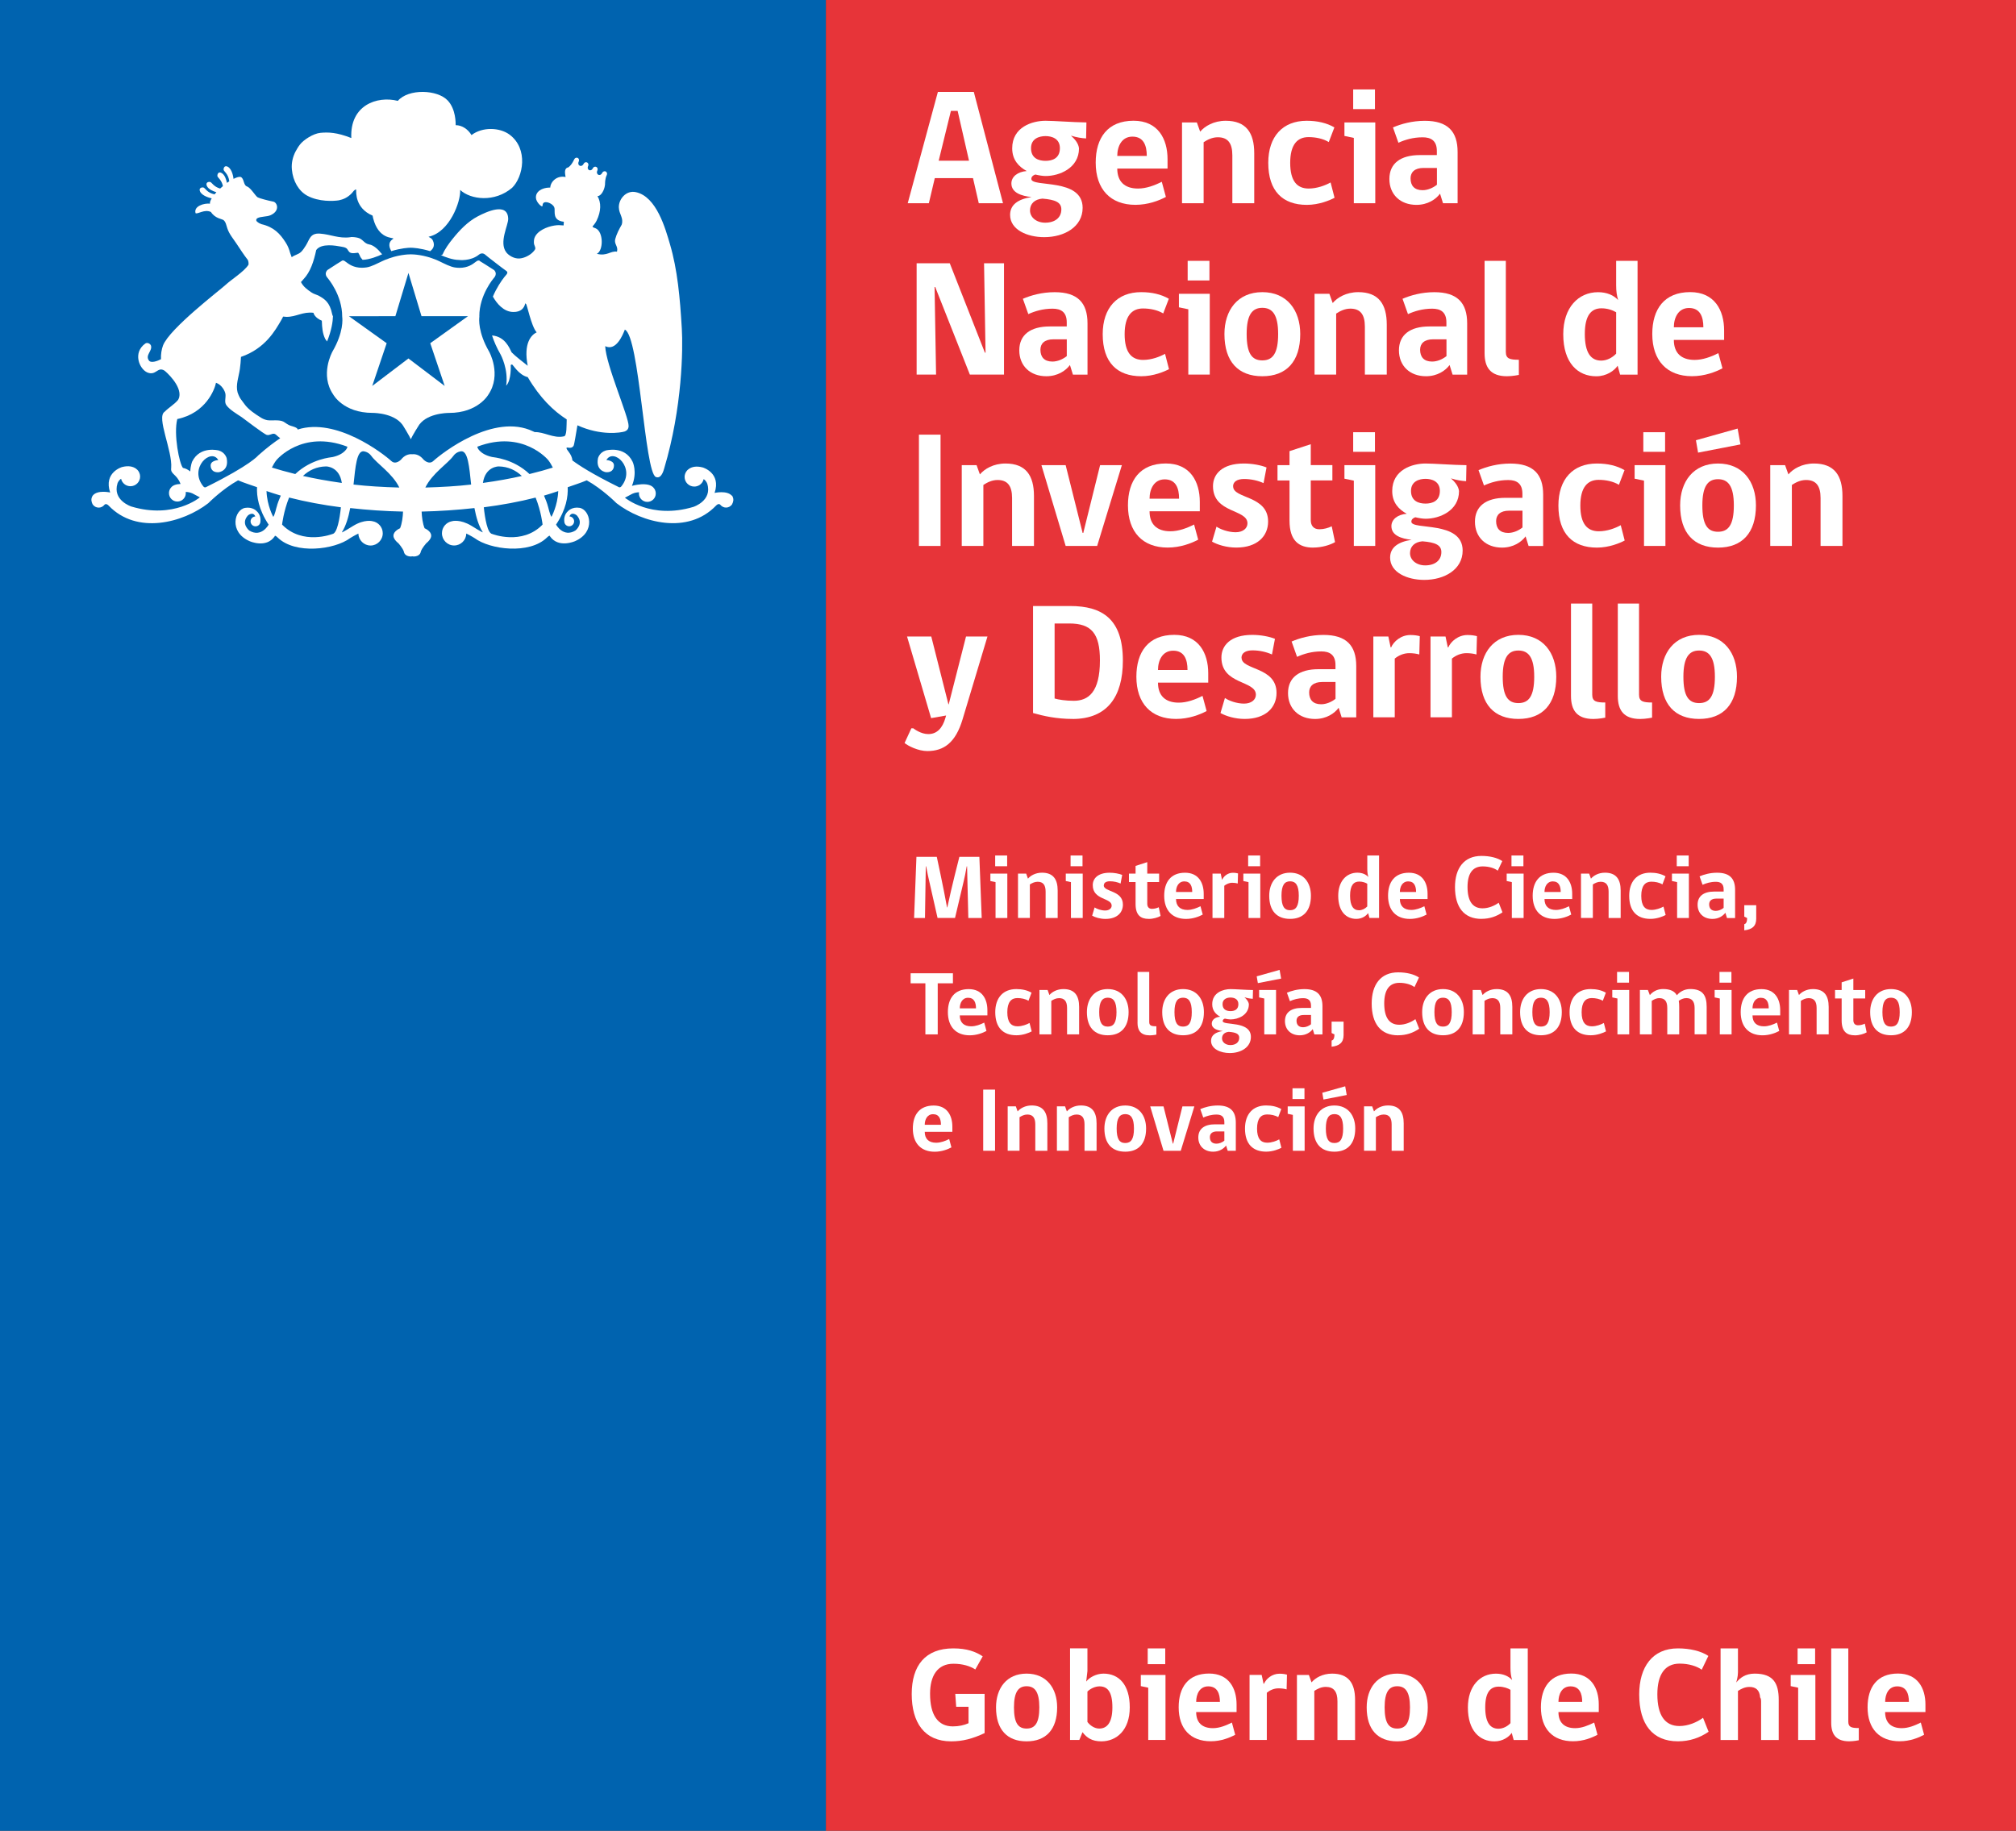 <?xml version="1.0" encoding="UTF-8"?>
<svg id="Capa_1" data-name="Capa 1" xmlns="http://www.w3.org/2000/svg" viewBox="0 0 500 454.14">
  <rect x="0" y="0" width="500" height="454.14" fill="#333333" stroke="none"/>
  <defs>
    <style>
      .cls-1 {
        fill: none;
      }

      .cls-2 {
        fill: #0063af;
      }

      .cls-3 {
        fill: #fff;
      }

      .cls-4 {
        fill: #e73439;
      }
    </style>
  </defs>
  <g>
    <g>
      <rect class="cls-2" width="204.84" height="454.14"/>
      <rect class="cls-4" x="204.84" width="295.16" height="454.14"/>
      <path class="cls-3" d="M244.2,429.91c-3,1.42-5.5,2.05-8.3,2.05-6.65,0-9.78-4.68-9.78-11.73s3.35-11.33,10.31-11.33c3.39,0,5.56.82,7.3,1.97l-1.84,3.26c-1.25-.83-3.13-1.42-5.43-1.42-3.98,0-5.79,3.03-5.79,7.44,0,5.24,1.91,8.1,5.66,8.1,1.45,0,2.83-.3,3.88-.79v-4.08h-3.06l-.23-3.2h7.28v9.72Z"/>
      <path class="cls-3" d="M262.19,423.53c0,5.5-2.77,8.43-7.58,8.43s-7.58-2.9-7.58-8.43c0-4.75,2.64-8.37,7.58-8.37s7.58,3.62,7.58,8.37M257.77,423.53c0-3.89-1.15-5.24-3.16-5.24s-3.13,1.39-3.13,5.24,1.02,5.26,3.13,5.26,3.16-1.41,3.16-5.26"/>
      <path class="cls-3" d="M269.4,417.13c.73-.98,2.46-1.97,4.28-1.97,3.79,0,6.52,2.7,6.52,8.37s-3.29,8.43-7.05,8.43c-2.3,0-3.65-.89-4.67-2.28l-.79,1.94h-2.3v-22.72h4.31v5.63l-.3,2.6ZM269.7,427.15c.66.89,1.78,1.64,2.93,1.64,1.87,0,3.26-1.38,3.26-5.26s-1.22-5.21-3.19-5.21c-1.09,0-2.27.56-3,1.29v7.54Z"/>
      <path class="cls-3" d="M284.78,431.62v-12.97l-1.84-.39v-2.77h6.12v16.13h-4.28ZM284.65,408.9h4.35v3.91h-4.35v-3.91Z"/>
      <path class="cls-3" d="M296.67,424.71c0,2.57,1.45,3.98,4.15,3.98,1.67,0,3.3-.69,4.71-1.39l.82,3.03c-1.35.72-3.49,1.61-6.05,1.61-5.04,0-7.97-3.1-7.97-8.43,0-4.97,2.37-8.37,7.54-8.37,4.88,0,6.82,3.62,6.82,7.68v1.87h-10.01ZM299.66,418.32c-2.13,0-2.99,1.94-2.99,3.85h5.89c0-2.07-.65-3.85-2.9-3.85"/>
      <path class="cls-3" d="M319.1,419.07c-.52-.16-1.25-.26-2.01-.26-1.15,0-2.17.49-2.9,1.09v11.71h-4.28v-16.13h3c.16.75.33,1.45.46,2.17h.13c.49-1.15,1.94-2.47,3.84-2.47.86,0,1.48.13,1.85.23-.04,1.22-.04,2.44-.09,3.65"/>
      <path class="cls-3" d="M331.71,431.62v-9.58c0-2.44-.93-3.59-2.9-3.59-1.13,0-2.08.5-2.84.99v12.18h-4.31v-16.13h2.96l.66,1.84c.92-1.09,2.7-2.17,5.11-2.17,4.08,0,5.69,2.41,5.69,6.49v9.97h-4.37Z"/>
      <path class="cls-3" d="M354.11,423.53c0,5.5-2.77,8.43-7.58,8.43s-7.57-2.9-7.57-8.43c0-4.75,2.64-8.37,7.57-8.37s7.58,3.62,7.58,8.37M349.7,423.53c0-3.89-1.16-5.24-3.17-5.24s-3.12,1.39-3.12,5.24,1.02,5.26,3.12,5.26,3.17-1.41,3.17-5.26"/>
      <path class="cls-3" d="M375.03,416.74c-.27-.92-.41-1.74-.41-2.96v-4.87h4.29v22.72h-3.49l-.49-1.77c-.65.98-2.21,2.11-4.28,2.11-3.66,0-6.59-2.63-6.59-8.4,0-5.34,3.03-8.4,6.95-8.4,1.75,0,3.13.59,4.02,1.58M374.62,419.18c-.65-.4-1.67-.79-2.93-.79-2.04,0-3.33,1.39-3.33,5.14s1.23,5.3,3.27,5.3c1.08,0,2.17-.52,2.99-1.38v-8.26Z"/>
      <path class="cls-3" d="M386.52,424.71c0,2.57,1.45,3.98,4.14,3.98,1.68,0,3.29-.69,4.72-1.39l.82,3.03c-1.35.72-3.49,1.61-6.06,1.61-5.04,0-7.97-3.1-7.97-8.43,0-4.97,2.37-8.37,7.54-8.37,4.87,0,6.81,3.62,6.81,7.68v1.87h-10.01ZM389.51,418.32c-2.14,0-2.99,1.94-2.99,3.85h5.89c0-2.07-.66-3.85-2.9-3.85"/>
      <path class="cls-3" d="M416.13,431.95c-6.26,0-9.58-4.21-9.58-11.62,0-6.82,3.29-11.43,9.58-11.43,3.03,0,5.76.66,7.57,1.87l-1.65,3.42c-1.15-.85-3.16-1.51-5.47-1.51-3.69,0-5.53,2.74-5.53,7.61,0,5.14,1.84,7.87,5.46,7.87,2.18,0,4.35-.92,5.87-2.04l1.38,3.46c-2.2,1.51-4.7,2.37-7.63,2.37"/>
      <path class="cls-3" d="M426.73,431.62v-22.72h4.31v5.96c0,1.12-.36,2.23-.42,2.5.91-1.12,2.26-2.2,4.56-2.2,4.65,0,5.97,2.41,5.97,6.49v9.97h-4.37v-9.58c0-.43-.07-.76-.24-.98-.13-1.81-1.06-2.6-2.66-2.6-1.13,0-2.08.5-2.84.99v12.18h-4.31Z"/>
      <path class="cls-3" d="M445.97,431.62v-12.97l-1.85-.39v-2.77h6.12v16.13h-4.28ZM445.83,408.9h4.35v3.91h-4.35v-3.91Z"/>
      <path class="cls-3" d="M454.17,427.34v-18.44h4.24v18.21c0,1.35.82,1.55,2.6,1.55v3.03s-1.25.26-2.37.26c-3.29,0-4.47-1.74-4.47-4.61"/>
      <path class="cls-3" d="M467.54,424.71c0,2.57,1.45,3.98,4.14,3.98,1.68,0,3.29-.69,4.71-1.39l.82,3.03c-1.35.72-3.48,1.61-6.05,1.61-5.04,0-7.97-3.1-7.97-8.43,0-4.97,2.37-8.37,7.54-8.37,4.87,0,6.81,3.62,6.81,7.68v1.87h-10.01ZM470.54,418.32c-2.14,0-2.99,1.94-2.99,3.85h5.89c0-2.07-.66-3.85-2.9-3.85"/>
    </g>
    <g>
      <path class="cls-3" d="M106.69,62.31c.45-.37,1.4-1.19.63-2.73-.37-.72-1.33-.79-.91-.88,5.14-1.21,7.88-8.7,7.72-11.58,2.64,2.44,8.56,3.13,12.86-.52,2.78-2.67,4.11-9.7-.63-13.22-2.43-1.79-6.73-1.95-9.42.13-.85-1.43-2.33-2.46-3.92-2.46-.02-.5.07-3.89-1.94-6.08-2.57-2.8-9.79-3.01-12.41.05-5.19-1.3-11.92,1.09-11.54,9.22-3.64-1.44-5.73-1.46-7.66-1.29-1.81.17-4.23,1.79-5.07,2.9-.39.49-.81,1.19-1.13,1.79-.59,1.17-1.05,2.7-.88,4.41.27,2.89,1.69,5.32,3.79,6.48,2.89,1.58,6.56,1.37,7.87,1.16,1-.22,2.08-.59,3.22-1.78.33-.34.58-.89,1.07-.9-.01.73-.27,4.63,4.07,6.48.02.19.08.37.13.64,1.37,5.36,4.98,4.7,5.04,5.07-1.6.97-.92,2.37-.54,3.1,2.44-.75,4.25-.85,4.82-.85s2.38.1,4.82.85Z"/>
      <g>
        <polygon class="cls-1" points="101.3 67.7 98.06 78.43 86.5 78.43 86.54 78.44 95.9 85.14 92.32 95.74 101.3 88.92 110.29 95.74 106.71 85.14 116.07 78.43 116.09 78.43 104.55 78.43 101.3 67.7"/>
        <path class="cls-3" d="M118.88,78.48c-.02-5.37,3.61-9.53,3.66-9.58.39-.44.44-.86.41-1.15-.07-.5-.46-.83-.54-.84-1.04-.7-3.36-2.12-3.36-2.12l-.19-.16h-.2c-.25,0-.44.15-.76.39-.64.5-1.84,1.42-3.93,1.42-.37,0-.75-.03-1.15-.09-1.09-.15-2.92-1.09-2.92-1.09-.6-.31-1.34-.64-1.65-.78l-.13-.05c-2.99-1.24-5.54-1.34-6.25-1.34s-3.26.1-6.26,1.34l-.14.05c-.16.07-.43.2-.75.34l-1.82.86c-.61.27-1.39.57-1.99.65-.39.05-.77.09-1.15.09-2.08,0-3.28-.92-3.93-1.42-.32-.24-.52-.39-.76-.39l-.18.02-.11.07s-2.39,1.47-3.37,2.15c-.16.07-.54.39-.61.9-.03.28,0,.7.41,1.15.14.18,3.67,4.26,3.66,9.66.09.61.36,3.85-2.4,8.62-.13.24-3.16,5.79.16,10.66.02.05,2.5,4.58,9.76,4.58.59,0,5.95.1,7.8,3.53.08.14.94,1.51,1.28,2.18l.42.82.41-.82c.35-.67,1.2-2.03,1.32-2.21,1.81-3.39,7.17-3.49,7.77-3.49,7.16,0,9.71-4.51,9.71-4.51,3.4-4.99.22-10.7.19-10.73-2.75-4.77-2.49-8.01-2.39-8.7ZM116.07,78.43l-9.36,6.71,3.58,10.6-8.99-6.82-8.98,6.82,3.58-10.6-9.36-6.7h-.03s11.55-.01,11.55-.01l3.24-10.73,3.24,10.73h11.55-.02Z"/>
        <g>
          <path class="cls-1" d="M69.97,130.12c5.09,5.24,12.5,2.33,12.5,2.33,1.18-.18,1.79-3.81,2.1-6.63-4.44-.57-8.73-1.36-12.85-2.42-1.38,3.43-1.74,6.71-1.74,6.71Z"/>
          <path class="cls-1" d="M68.61,107.95c-.18-.14-.33-.31-.57-.35-.65-.11-1.1.44-1.84.28-.67-.14-5.87-4.16-6.25-4.41-1.13-.76-2.97-1.81-3.79-2.96-.56-.78-.12-1.78-.23-2.74-.07-.7-.91-2.35-2.35-2.83-.33,1.66-2.51,7.52-9.6,9-.97,3.8.55,11.21,1.41,12.12.66.11,1.27.45,1.81.88.06-1.47.46-2.43.46-2.43,1.97-4.03,6.61-2.77,6.61-2.77,1.62.49,1.96,1.93,1.96,1.93.63,3.19-2.02,3.47-2.02,3.47-1.9.09-1.94-1.45-1.94-1.45-.23-1.49,1.88-1.57,1.88-1.57-1.79-3.13-7.4,2-3.72,6.52.38.45.73.15.73.15,11.07-5.48,12.86-7.81,12.86-7.81,2.35-2.09,4.13-3.39,5.49-4.29-.53-.38-.9-.75-.9-.75Z"/>
          <path class="cls-1" d="M120.99,63.75c.19.15.41.33.67.53-.25-.2-.48-.38-.67-.53Z"/>
          <path class="cls-1" d="M124.55,66.52c-.37-.27-.78-.59-1.19-.91.43.33.82.63,1.19.91h0Z"/>
          <path class="cls-1" d="M122.04,64.58c.37.29.71.55,1.11.86-.38-.29-.76-.59-1.11-.86Z"/>
          <path class="cls-1" d="M67.78,128.21c.35-.42.8-2.37.8-2.37.27-1.1.67-2,1.05-2.91-1.2-.34-2.36-.75-3.54-1.13.13,3.62,1.68,6.41,1.68,6.41Z"/>
          <path class="cls-1" d="M119.99,125.84c.3,2.82.92,6.44,2.09,6.62,0,0,7.4,2.91,12.49-2.33,0,0-.36-3.27-1.73-6.7-4.12,1.05-8.42,1.84-12.85,2.41Z"/>
          <path class="cls-1" d="M135.96,125.85s.46,1.94.81,2.37c0,0,1.55-2.78,1.68-6.39-1.17.38-2.33.79-3.53,1.12.38.91.77,1.81,1.04,2.9Z"/>
          <path class="cls-1" d="M80.87,115.7c-2.38.04-4.26.98-5.73,2.36,2.78.64,6.04,1.23,9.64,1.74-.6-4.14-3.91-4.1-3.91-4.1Z"/>
          <path class="cls-1" d="M131.31,117.6c2.22-.56,4.22-1.11,5.79-1.6-.33-.63-.66-1.26-1.15-1.87,0,0-6.27-7.61-17.53-3.33-.23.08.5,1.89,3.59,2.58.4.09,5.26.41,9.29,4.23Z"/>
          <path class="cls-1" d="M123.68,115.7s-3.31-.05-3.92,4.1c3.6-.51,6.87-1.1,9.65-1.73-1.47-1.39-3.34-2.33-5.74-2.37Z"/>
          <path class="cls-1" d="M92.09,113.08c-.8-1.1-1.97-1.14-1.97-1.14-1.63-.02-1.96,3.77-2.43,8.26,3.45.4,7.29.63,11.36.74-1.74-3.56-5.55-5.91-6.96-7.86Z"/>
          <path class="cls-1" d="M68.58,114.12c-.49.61-.81,1.23-1.14,1.86,1.57.5,3.57,1.05,5.8,1.61,4.03-3.81,8.88-4.14,9.29-4.22,3.1-.68,3.81-2.5,3.59-2.58-11.26-4.28-17.54,3.33-17.54,3.33Z"/>
          <path class="cls-1" d="M114.43,111.94s-1.17.04-1.97,1.14c-1.42,1.96-5.22,4.3-6.96,7.86,4.07-.1,7.92-.34,11.37-.74-.47-4.49-.8-8.28-2.43-8.26Z"/>
          <path class="cls-3" d="M181.52,122.99c-1.17-1.42-4.29-.72-4.29-.72,1.68-4.98-2.93-6.31-2.93-6.31-1.65-.44-2.73-.13-3.43.35,0,0-.03.02-.05.04-.01.01-.03.02-.03.03-.12.09-.23.16-.33.27-.41.44-.67,1.02-.67,1.66,0,1.32,1.08,2.39,2.4,2.39.51,0,.98-.16,1.38-.43.47-.34.82-.84.95-1.42.65.41.88,1.12.88,1.12,1.34,4.25-3.43,5.77-3.43,5.77-10.54,3.17-16.98-2.28-16.98-2.28l1.84-.98c.63-.28,1.21-.36,1.67-.36-.02.08-.04.2-.04.31,0,1.13.95,2.07,2.09,2.07s2.09-.93,2.09-2.07c-.01-.86-.42-1.28-.42-1.28-1.23-1.86-5.49-.63-5.49-.63,1.42-3.5.15-6.01.15-6.01-1.96-4.03-6.61-2.77-6.61-2.77-1.62.49-1.96,1.93-1.96,1.93-.63,3.19,2.02,3.47,2.02,3.47,1.91.09,1.92-1.45,1.92-1.45.25-1.49-1.86-1.57-1.86-1.57,1.78-3.13,7.38,2,3.72,6.52-.38.45-.73.15-.73.15-6.56-3.25-9.82-5.37-11.42-6.58-.15-1.79-1.72-2.69-1.42-3.17.26-.11,1.19.36,1.7-.42.19-.28.62-3.11.97-5.12,5.81,2.65,10.76,1.85,11.76,1.52.51-.21.92-.57.93-1.34.09-2.21-5.64-15.22-5.8-19.81,2.71,1.34,4.38-2.84,4.87-4.11,3.64,1.66,4.89,35.42,7.69,36.56,1.4.57,1.95-1.73,2.08-2.16,4.5-15.05,4.66-29.71,4.36-34.62-.45-7.7-1.07-14.59-2.93-20.93-1.14-3.9-3.34-11.87-8.49-12.95-2.41-.51-4.24,1.74-4.2,3.76.04,1.75,1.25,2.59.71,4.31-.64,1.12-1.29,2.35-1.61,3.6-.31,1.25.8,1.77.44,3.1-1.63-.25-2.44,1.18-5,.53,1.67-.78,1.69-5.54-.35-6.35-.31-.13-.65-.17-.71-.45,0,0,.66-.7.99-1.39,1.17-2.41,1.17-4.53.23-6.13.85.07,1.73-1.48,1.85-2.72h.02s0-.06,0-.09h0c.02-.33-.04-1.42.45-2.44.16-.33,0-.71-.28-.86-.29-.14-.68-.01-.85.32-.5,1.07-1.71.47-1.2-.6.15-.34,0-.71-.29-.85-.28-.13-.67-.03-.83.31-.49,1.03-1.66.45-1.17-.57.15-.33,0-.71-.28-.85-.28-.13-.67-.03-.84.32-.5,1.05-1.72.47-1.21-.58.16-.35,0-.73-.28-.87-.28-.12-.66-.02-.83.32-.54,1.12-.91,1.58-1.47,2.03-1.14.2-.84,1.51-.7,2.4-2.13-.46-3.74,1.16-3.8,2.62h-.24c-1.76.04-3.44.95-3.31,2.58.06.92,1.14,2.07,1.55,2.08.19-.06-.1-.98.82-1.04.83-.05,2.08.67,2.23,1.46.18.9-.56,3.08,2.32,3.4,0,0-.02.44-.06.91-1.03-.07-1.3-.13-2.32.03-1.81.29-4.3,1.31-4.91,3.11-.12.3-.17.93-.12,1.36.04.37.38.83.33,1.28-.03.22-.42.67-.57.81-.75.8-2.16,1.55-3.4,1.61-1.37.07-2.71-.82-3.25-1.56-1.83-2.46.54-6.71.5-8.29-.11-4.22-5.43-1.71-7.54-.61-2.51,1.32-4.52,3.45-6.2,5.54-.93,1.14-1.97,2.59-2.48,3.81-.09.22-.3.26-.52.26,1.08.49,2.98,1.2,4.49,1.21,0,0,2.94.4,5.05-1.36,0,0,.3-.26.73-.26.3,0,.57.13.8.34.02.03.29.25.61.5.19.15.42.33.67.53.13.1.25.2.39.3.35.28.73.57,1.11.86.07.05.14.11.21.16.41.32.83.63,1.19.91h0c.43.33.85.63,1.08.79l.02.02s.15.14.18.3c.01.16-.06.35-.21.52,0,0-.23.26-.57.68-.7.89-1.9,2.65-2.81,4.8.99,1.73,2.66,3.79,5.06,3.82,1.91.02,2.7-.94,2.98-2.16.04.03.14.15.15.16.23-.21,1.28,5.5,2.67,7.05-1.3.61-3.32,2.65-2.22,8.29-1.08-.86-3.05-2.35-3.99-3.33-.57-1.17-1.68-3.92-4.86-4.19.46,1.41,1.13,3,2.15,4.77.02.05,1.96,3.63,1.36,7.69,1.34-1.37,1.13-5.13,1.13-5.13.05-.05.24-.1.3-.13.27-.02,1.61,2.59,3.92,3.14,3.01,5.15,6.4,8.41,9.66,10.48-.06,1.24.09,4.21-.71,4.21-2.57.57-4.95-1.16-7.22-1.05-.19-.09-.39-.18-.39-.18-9.76-4.7-22.62,5.39-24.77,7.35-1.13,1.04-2.44-.38-2.44-.38-.77-.97-1.78-1.41-2.77-1.3-.98-.11-2,.33-2.76,1.3,0,0-1.31,1.42-2.44.38-2.03-1.86-13.69-10.89-23.22-7.81-.03-.52-1.31-.79-1.67-.92-.76-.21-1.42-.81-1.89-1.05-1.04-.52-2.73-.2-3.91-.34-.46-.07-1.1-.31-1.51-.56-1.53-.94-3.27-2.09-4.24-3.47-.15-.22-.54-.74-.61-.83-.47-.59-.71-1.03-1.07-2.02-.52-1.88.29-3.9.56-5.81.2-1.41.16-1.5.28-3.02,6.05-2.08,8.52-6.62,9.94-9.04.14-.19.51-.96.51-.96.27.04.54.06.83.07,2.42.02,4.05-1.34,6.7-1.01,0,.15.36,1.26,2.07,1.96.05,1.74.18,3.17.84,4.52.14.23.33.43.46.63,1.13-2.79,1.43-4.96,1.46-6.27-.08-.11-.15-.27-.2-.52-.57-2.95-1.94-3.76-3.23-4.5-.64-.35-1.34-.46-1.95-.9-.94-.65-1.94-1.34-2.56-2.55,0,0,.31-.29.64-.71,1.69-1.77,2.54-4.38,3.15-7.23,1.29-1.77,4.88-1.08,6.25-.83.35.04.95.18,1.23.39.39.27.47.88,1.01,1.11.57.23,1.21.06,1.9,0,.25.29.39.68.57,1.05,0,0,.19.33.54.71,1.68-.03,3.93-.92,4.88-1.4-.11-.07-.21-.15-.26-.22-.76-.96-1.89-2.02-2.95-2.19-1.34-.22-1.62-1.42-2.9-1.67-.33-.09-1.46-.26-1.85-.12-2.83.37-4.83-.71-7.48-.9-2.52-.18-2.6,1.54-3.52,2.96-.34.53-.74,1.16-1.16,1.56-.69.67-1.5.7-2.34,1.33l-.39-1.05c-.23-.87-.56-1.77-1.13-2.63-1.37-2.15-2.93-3.81-5.97-4.51-.58-.24-.67-.27-1.05-.58-.5-.39-.14-.84,0-.89.86-.5,2.36-.32,3.34-.78,2.42-1.13,1.56-3.19.62-3.35-1.22-.23-3.42-.81-3.86-1.06-.59-.37-1.61-2.22-2.57-2.67-1.06-.29-.7-2.03-1.68-2.4-.42-.07-1.05.14-1.74.49-.04-.36-.3-2.34-1.39-2.99-.81-.46-1.11.26-1.07.73.05.42,1.19,1,1.41,2.87-.2.13-.38.23-.59.38-.15-.77-.5-1.96-1.29-2.43-.81-.47-1.11.26-1.07.73.04.4,1.05.93,1.37,2.5-.24.2-.47.4-.69.61-1.63-.45-2.07-1.55-2.47-1.63-.46-.1-1.2.13-.82.99.4.86,1.62,1.33,2.36,1.55-.17.18-.31.36-.45.53-1.89-.38-2.35-1.61-2.77-1.7-.46-.09-1.21.15-.83.99.55,1.2,2.69,1.66,2.89,1.7-.31.51-.5.98-.43,1.32-1.47-.17-4.08.62-3.58,2.35.49.35,2.22-1.07,3.82-.28,1.05,1.63,2.74,1.7,3.12,2.01.59.47.68,1.31.95,2.07.47,1.41,1.46,2.55,2.29,3.8.9,1.37,1.85,2.82,2.79,4.02.12.32.22.67.16,1.17-1.08,1.72-4.31,3.72-5.63,4.96-1.34,1.26-13.98,10.89-15.57,15.08-.35.94-.56,2.15-.5,3.4-.77.41-2.47,1.08-3,.32-.98-1.36.93-2.38.51-3.7-.2-.51-.93-.84-1.4-.51-3.15,2.26-1.52,6.26.47,7.17,2.19.91,2.51-1.45,4.2-.5.4.23,4.42,3.82,3.74,6.65-.04.15-.2.56-.28.66-.88,1.09-2.35,1.93-3.35,2.96-2.09,1.32,1.98,9.65,1.64,13.92-.24,1.62,1.35,1.43,2.32,3.98-.99.03-1.96.27-2.45,1.01,0,0-.42.42-.42,1.28,0,1.13.93,2.07,2.08,2.07s2.09-.93,2.09-2.07c0-.11,0-.23-.02-.31.45,0,1.04.08,1.67.36l1.84.98s-6.45,5.44-16.98,2.28c0,0-4.78-1.52-3.44-5.77,0,0,.23-.71.88-1.12.13.58.47,1.08.95,1.42.39.27.86.43,1.38.43,1.32,0,2.39-1.08,2.39-2.39,0-.64-.25-1.22-.66-1.66-.1-.1-.2-.18-.33-.27,0-.02-.01-.02-.01-.02-.04-.03-.05-.04-.05-.04-.72-.49-1.8-.8-3.45-.37,0,0-4.6,1.33-2.93,6.31,0,0-3.1-.71-4.28.72,0,0-.4.45-.37,1.18v.05c.03.29.12.63.33,1.02.32.46.86.78,1.48.78.56,0,1.06-.26,1.4-.67,0-.02.01-.02.01-.02.13-.16.51-.38,1.07.2,6.98,7.28,18.38,4.28,24.69-.6,0,0,3.5-3.53,7.4-5.68,1.52.65,3.13,1.14,4.7,1.7-.11,2.27.36,5.51,2.88,9.29,0,0-1.78,3.3-4.79,1.48,0,0-2.22-1.71-.33-3.78,0,0,1.26-1.05,1.81.27-.65.04-1.17.57-1.17,1.23s.54,1.22,1.22,1.22,1.18-.51,1.22-1.15c.06-.5.09-1.76-1-2.68,0,0-.96-1.04-2.77-.75-2.65.41-4.15,5.96,1.08,8.26,0,0,4.11,1.87,6.23-1.2,0,0-.03-.45.76.32,4.35,4.22,14.08,3,17.94.13,0,0,.98-.62,2.05-1.13.05,1.62,1.38,2.96,3.03,2.96s3.02-1.37,3.02-3.04c0-1.49-1.08-2.73-2.5-2.98-.07-.02-2-.57-4.82,1.14,0,0-2.98,1.87-2.81,1.58,1-1.58,1.63-3.71,2.06-5.99,4.24.47,8.59.78,13.1.87-.05,1.31-.23,2.91-.74,4.14,0,0-1.59.66-1.63,1.78,0,0-.18.82,1.24,1.96,0,0,1.03,1.14,1.33,2.03,0,0,.08,1.23,1.78,1.23.13,0,.23-.01.32-.04.11.02.21.04.33.04,1.7,0,1.78-1.23,1.78-1.23.3-.88,1.33-2.03,1.33-2.03,1.41-1.14,1.24-1.96,1.24-1.96-.03-1.12-1.63-1.78-1.63-1.78-.5-1.22-.68-2.83-.74-4.14,4.51-.1,8.86-.4,13.1-.87.43,2.28,1.05,4.4,2.06,5.98.18.29-2.8-1.58-2.8-1.58-2.82-1.71-4.77-1.16-4.83-1.14-1.42.26-2.49,1.49-2.49,2.98,0,1.67,1.35,3.04,3.02,3.04s2.98-1.33,3.02-2.96c1.08.51,2.05,1.13,2.05,1.13,3.85,2.87,13.59,4.1,17.94-.13.79-.76.76-.32.76-.32,2.12,3.07,6.24,1.2,6.24,1.2,5.22-2.3,3.72-7.84,1.09-8.26-1.81-.29-2.78.75-2.78.75-1.08.92-1.06,2.18-.99,2.68.03.64.56,1.15,1.21,1.15s1.22-.54,1.22-1.22-.52-1.19-1.16-1.23c.54-1.32,1.81-.27,1.81-.27,1.89,2.06-.34,3.78-.34,3.78-3,1.81-4.79-1.48-4.79-1.48,2.52-3.76,3-7,2.89-9.27,1.58-.57,3.2-1.06,4.72-1.71,3.9,2.16,7.38,5.67,7.38,5.67,6.31,4.88,17.7,7.89,24.69.6.56-.58.94-.36,1.06-.2,0,0,.02,0,.02.02.33.4.84.67,1.4.67.61,0,1.15-.32,1.48-.78.21-.39.3-.72.33-1.02h0v-.05c.03-.73-.37-1.18-.37-1.18ZM51.15,120.8s-.35.3-.73-.15c-3.68-4.52,1.94-9.65,3.72-6.52,0,0-2.11.08-1.88,1.57,0,0,.04,1.54,1.94,1.45,0,0,2.65-.27,2.02-3.47,0,0-.34-1.44-1.96-1.93,0,0-4.63-1.26-6.61,2.77,0,0-.4.97-.46,2.43-.54-.43-1.15-.77-1.81-.88-.87-.91-2.38-8.32-1.41-12.12,7.09-1.48,9.28-7.34,9.6-9,1.44.47,2.28,2.13,2.35,2.83.11.96-.33,1.96.23,2.74.83,1.15,2.66,2.2,3.79,2.96.38.25,5.58,4.27,6.25,4.41.74.16,1.2-.4,1.84-.28.23.05.39.21.57.35,0,0,.37.38.9.75-1.36.9-3.14,2.2-5.49,4.29,0,0-1.8,2.33-12.86,7.81ZM68.58,125.85s-.45,1.94-.8,2.37c0,0-1.56-2.79-1.68-6.41,1.18.38,2.33.79,3.54,1.13-.39.91-.78,1.81-1.05,2.91ZM82.46,132.46s-7.4,2.91-12.5-2.33c0,0,.36-3.28,1.74-6.71,4.12,1.05,8.41,1.85,12.85,2.42-.3,2.82-.92,6.45-2.1,6.63ZM75.14,118.06c1.47-1.38,3.34-2.32,5.73-2.36,0,0,3.3-.04,3.91,4.1-3.6-.51-6.86-1.1-9.64-1.74ZM82.52,113.37c-.4.09-5.26.41-9.29,4.22-2.22-.56-4.23-1.11-5.8-1.61.33-.62.65-1.25,1.14-1.86,0,0,6.28-7.61,17.54-3.33.22.08-.5,1.89-3.59,2.58ZM87.68,120.2c.47-4.49.8-8.27,2.43-8.26,0,0,1.17.04,1.97,1.14,1.41,1.96,5.22,4.3,6.96,7.86-4.07-.11-7.92-.34-11.36-.74ZM105.49,120.94c1.74-3.56,5.55-5.91,6.96-7.86.8-1.1,1.97-1.14,1.97-1.14,1.63-.02,1.96,3.77,2.43,8.26-3.45.4-7.3.63-11.37.74ZM118.43,110.79c11.26-4.28,17.53,3.33,17.53,3.33.49.62.82,1.24,1.15,1.87-1.57.5-3.57,1.05-5.79,1.6-4.03-3.82-8.89-4.14-9.29-4.23-3.09-.68-3.82-2.5-3.59-2.58ZM123.68,115.7c2.39.04,4.27.98,5.74,2.37-2.78.64-6.05,1.23-9.65,1.73.6-4.15,3.92-4.1,3.92-4.1ZM122.08,132.46c-1.18-.18-1.79-3.8-2.09-6.62,4.44-.57,8.73-1.36,12.85-2.41,1.38,3.42,1.73,6.7,1.73,6.7-5.09,5.24-12.49,2.33-12.49,2.33ZM136.77,128.21c-.35-.42-.81-2.37-.81-2.37-.27-1.09-.66-1.99-1.04-2.9,1.2-.33,2.36-.74,3.53-1.12-.13,3.61-1.68,6.39-1.68,6.39Z"/>
        </g>
      </g>
    </g>
  </g>
  <g>
    <path class="cls-3" d="M230.36,50.41h-5.23l7.48-27.61h8.91l7.24,27.61h-6.01l-1.43-6.22h-9.48l-1.47,6.22ZM235.84,27.51l-3.03,12.35h7.52l-2.82-12.35h-1.68Z"/>
    <path class="cls-3" d="M269.45,30.37l-.08,3.97c-.94-.04-2.41-.25-3.76-.7.9.82,1.84,1.84,2,3.15,0,4.91-4.87,6.87-8.26,6.87-.78,0-1.72-.16-2.58-.37-.61.21-.98.57-.98,1.1,0,2.17,12.72-.37,12.72,7.16,0,4.7-4.5,7.28-9.53,7.28-4.21,0-8.46-1.84-8.46-5.52,0-2.58,2.04-3.93,5.31-4.42-2.49-.29-4.99-1.06-4.99-3.39,0-1.68,1.55-2.9,3.8-3.07-2-1.1-3.6-2.78-3.6-5.64,0-5.32,5.03-6.83,8.26-6.83,2.17,0,6.66.37,10.14.41ZM258.53,49.27c-1.88.16-3.07,1.23-3.07,2.94s1.59,3.03,3.76,3.03c2.41,0,4.01-1.23,4.01-3.31,0-1.76-1.55-2.41-4.7-2.66ZM262.87,36.75c0-2.37-2-2.99-3.56-2.99s-3.6.61-3.6,2.99c0,2.54,1.92,3.15,3.6,3.15s3.56-.61,3.56-3.15Z"/>
    <path class="cls-3" d="M277.1,41.82c0,3.19,1.8,4.95,5.15,4.95,2.04,0,4.13-.78,5.89-1.68l1.02,3.76c-1.68.9-4.42,1.96-7.56,1.96-6.17,0-9.85-3.84-9.85-10.47,0-6.17,2.98-10.39,9.4-10.39,6.05,0,8.42,4.5,8.42,9.53v2.33h-12.47ZM280.86,33.89c-2.66,0-3.76,2.41-3.76,4.79h7.32c0-2.58-.78-4.79-3.56-4.79Z"/>
    <path class="cls-3" d="M305.64,50.41v-11.9c0-3.03-1.14-4.46-3.6-4.46-1.39,0-2.58.61-3.52,1.23v15.13h-5.36v-20.04h3.68l.82,2.29c1.14-1.35,3.35-2.7,6.34-2.7,5.07,0,7.07,2.99,7.07,8.06v12.39h-5.44Z"/>
    <path class="cls-3" d="M330.99,49.06c-1.14.61-3.84,1.76-6.87,1.76-5.97,0-9.57-3.39-9.57-10.43,0-6.54,3.6-10.43,9.53-10.43,2.66,0,4.95.53,6.87,1.64l-1.39,3.64c-1.43-.86-3.27-1.23-5.03-1.23-2.78,0-4.54,1.88-4.54,6.38s1.68,6.38,4.58,6.38c2.08,0,4.13-.78,5.44-1.51l.98,3.8Z"/>
    <path class="cls-3" d="M335.77,50.41v-16.2l-2.33-.49v-3.35h7.65v20.04h-5.31ZM335.61,22.19h5.4v4.87h-5.4v-4.87Z"/>
    <path class="cls-3" d="M357.89,50.41l-.74-2.37c-1.02,1.39-3.03,2.78-5.85,2.78-4.01,0-6.71-2.58-6.71-6.42s2.74-5.93,7.56-5.93h4.21v-1.02c0-2.58-1.47-3.39-3.52-3.39-2.37,0-4.38.61-6.01,1.35l-1.35-3.8c2-.86,4.74-1.64,7.89-1.64,5.68,0,8.14,2.62,8.14,7.73v12.72h-3.64ZM356.38,41.66h-3.31c-2.21,0-3.23,1.06-3.23,2.58,0,1.84.98,2.94,2.98,2.94,1.27,0,2.58-.57,3.56-1.35v-4.17Z"/>
    <path class="cls-3" d="M240.54,92.92l-8.59-21.72h-.16l.37,21.72h-4.82v-27.61h8.22l8.71,22.17h.16l-.37-22.17h4.95v27.61h-8.46Z"/>
    <path class="cls-3" d="M266.1,92.92l-.74-2.37c-1.02,1.39-3.03,2.78-5.85,2.78-4.01,0-6.71-2.58-6.71-6.42s2.74-5.93,7.56-5.93h4.21v-1.02c0-2.58-1.47-3.39-3.52-3.39-2.37,0-4.38.61-6.01,1.35l-1.35-3.8c2-.86,4.74-1.64,7.89-1.64,5.68,0,8.14,2.62,8.14,7.73v12.72h-3.64ZM264.58,84.17h-3.31c-2.21,0-3.23,1.06-3.23,2.58,0,1.84.98,2.94,2.98,2.94,1.27,0,2.58-.57,3.56-1.35v-4.17Z"/>
    <path class="cls-3" d="M289.93,91.57c-1.14.61-3.84,1.76-6.87,1.76-5.97,0-9.57-3.39-9.57-10.43,0-6.54,3.6-10.43,9.53-10.43,2.66,0,4.95.53,6.87,1.64l-1.39,3.64c-1.43-.86-3.27-1.23-5.03-1.23-2.78,0-4.54,1.88-4.54,6.38s1.68,6.38,4.58,6.38c2.09,0,4.13-.78,5.44-1.51l.98,3.8Z"/>
    <path class="cls-3" d="M294.72,92.92v-16.2l-2.33-.49v-3.35h7.65v20.04h-5.31ZM294.56,64.7h5.4v4.87h-5.4v-4.87Z"/>
    <path class="cls-3" d="M322.48,82.86c0,6.83-3.43,10.47-9.4,10.47s-9.4-3.6-9.4-10.47c0-5.89,3.27-10.39,9.4-10.39s9.4,4.5,9.4,10.39ZM317,82.86c0-4.83-1.43-6.5-3.93-6.5s-3.88,1.72-3.88,6.5,1.27,6.54,3.88,6.54,3.93-1.76,3.93-6.54Z"/>
    <path class="cls-3" d="M338.51,92.92v-11.9c0-3.03-1.14-4.46-3.6-4.46-1.39,0-2.58.61-3.52,1.23v15.13h-5.36v-20.04h3.68l.82,2.29c1.14-1.35,3.35-2.7,6.34-2.7,5.07,0,7.07,2.99,7.07,8.06v12.39h-5.44Z"/>
    <path class="cls-3" d="M360.26,92.92l-.74-2.37c-1.02,1.39-3.03,2.78-5.85,2.78-4.01,0-6.71-2.58-6.71-6.42s2.74-5.93,7.56-5.93h4.21v-1.02c0-2.58-1.47-3.39-3.52-3.39-2.37,0-4.37.61-6.01,1.35l-1.35-3.8c2-.86,4.74-1.64,7.89-1.64,5.68,0,8.14,2.62,8.14,7.73v12.72h-3.64ZM358.75,84.17h-3.31c-2.21,0-3.23,1.06-3.23,2.58,0,1.84.98,2.94,2.98,2.94,1.27,0,2.58-.57,3.56-1.35v-4.17Z"/>
    <path class="cls-3" d="M368.2,87.6v-22.9h5.27v22.62c0,1.68,1.02,1.92,3.23,1.92v3.76s-1.55.33-2.94.33c-4.09,0-5.56-2.17-5.56-5.73Z"/>
    <path class="cls-3" d="M401.32,74.44c-.33-1.15-.49-2.17-.49-3.68v-6.05h5.31v28.22h-4.33l-.61-2.21c-.82,1.23-2.74,2.62-5.31,2.62-4.54,0-8.18-3.27-8.18-10.43,0-6.63,3.76-10.43,8.63-10.43,2.17,0,3.88.74,4.99,1.96ZM400.83,77.46c-.82-.49-2.09-.98-3.64-.98-2.53,0-4.13,1.72-4.13,6.38s1.51,6.59,4.05,6.59c1.35,0,2.7-.65,3.72-1.72v-10.27Z"/>
    <path class="cls-3" d="M415.14,84.33c0,3.19,1.8,4.95,5.15,4.95,2.04,0,4.13-.78,5.89-1.68l1.02,3.76c-1.68.9-4.42,1.96-7.56,1.96-6.17,0-9.85-3.84-9.85-10.47,0-6.17,2.98-10.39,9.4-10.39,6.05,0,8.42,4.5,8.42,9.53v2.33h-12.47ZM418.9,76.4c-2.66,0-3.76,2.41-3.76,4.79h7.32c0-2.58-.78-4.79-3.56-4.79Z"/>
    <path class="cls-3" d="M227.91,135.43v-27.61h5.36v27.61h-5.36Z"/>
    <path class="cls-3" d="M251.01,135.43v-11.9c0-3.03-1.14-4.46-3.6-4.46-1.39,0-2.58.61-3.52,1.23v15.13h-5.36v-20.04h3.68l.82,2.29c1.14-1.35,3.35-2.7,6.34-2.7,5.07,0,7.07,2.99,7.07,8.06v12.39h-5.44Z"/>
    <path class="cls-3" d="M272.11,135.43h-7.81l-6.01-20.04h6.01l4.21,16.81h.16l4.17-16.81h5.4l-6.13,20.04Z"/>
    <path class="cls-3" d="M285.11,126.84c0,3.19,1.8,4.95,5.15,4.95,2.05,0,4.13-.78,5.89-1.68l1.02,3.76c-1.68.9-4.42,1.96-7.57,1.96-6.17,0-9.85-3.84-9.85-10.47,0-6.17,2.98-10.39,9.4-10.39,6.05,0,8.42,4.5,8.42,9.53v2.33h-12.47ZM288.87,118.91c-2.66,0-3.76,2.41-3.76,4.79h7.32c0-2.58-.78-4.79-3.56-4.79Z"/>
    <path class="cls-3" d="M305.84,120.66c0,3.11,8.67,2.17,8.67,8.71,0,3.64-2.7,6.46-7.89,6.46-2.41,0-4.66-.7-6.01-1.47l1.1-3.72c.94.65,2.9,1.39,4.74,1.39s2.94-.98,2.94-2.21c0-3.6-8.55-2.41-8.55-9.24,0-2.94,2.25-5.6,7.64-5.6,2.09,0,4.25.41,5.64.98l-.74,3.88c-1.35-.61-3.07-1.02-4.82-1.02s-2.74.69-2.74,1.84Z"/>
    <path class="cls-3" d="M325.71,135.84c-3.56,0-5.89-1.68-5.89-6.71v-9.94h-2.98v-3.8h2.98v-3.48l5.27-1.72v5.19h5.36v3.8h-5.36v9.82c0,1.39.7,2.29,2.13,2.29,1.1,0,2.25-.33,3.07-.74l.82,3.93c-1.19.7-3.27,1.35-5.4,1.35Z"/>
    <path class="cls-3" d="M335.77,135.43v-16.2l-2.33-.49v-3.35h7.64v20.04h-5.31ZM335.61,107.21h5.4v4.87h-5.4v-4.87Z"/>
    <path class="cls-3" d="M363.7,115.39l-.08,3.97c-.94-.04-2.41-.25-3.76-.7.9.82,1.84,1.84,2,3.15,0,4.91-4.87,6.87-8.26,6.87-.78,0-1.72-.16-2.58-.37-.61.21-.98.57-.98,1.1,0,2.17,12.72-.37,12.72,7.16,0,4.7-4.5,7.28-9.53,7.28-4.21,0-8.46-1.84-8.46-5.52,0-2.58,2.05-3.93,5.31-4.42-2.49-.29-4.99-1.06-4.99-3.39,0-1.68,1.55-2.9,3.8-3.07-2-1.1-3.6-2.78-3.6-5.64,0-5.32,5.03-6.83,8.26-6.83,2.17,0,6.66.37,10.14.41ZM352.78,134.28c-1.88.16-3.07,1.23-3.07,2.94s1.6,3.03,3.76,3.03c2.41,0,4.01-1.23,4.01-3.31,0-1.76-1.55-2.41-4.7-2.66ZM357.11,121.77c0-2.37-2-2.99-3.56-2.99s-3.6.61-3.6,2.99c0,2.54,1.92,3.15,3.6,3.15s3.56-.61,3.56-3.15Z"/>
    <path class="cls-3" d="M379.11,135.43l-.74-2.37c-1.02,1.39-3.03,2.78-5.85,2.78-4.01,0-6.71-2.58-6.71-6.42s2.74-5.93,7.56-5.93h4.21v-1.02c0-2.58-1.47-3.39-3.52-3.39-2.37,0-4.38.61-6.01,1.35l-1.35-3.8c2-.86,4.74-1.64,7.89-1.64,5.68,0,8.14,2.62,8.14,7.73v12.72h-3.64ZM377.6,126.68h-3.31c-2.21,0-3.23,1.06-3.23,2.58,0,1.84.98,2.94,2.98,2.94,1.27,0,2.58-.57,3.56-1.35v-4.17Z"/>
    <path class="cls-3" d="M402.95,134.08c-1.14.61-3.84,1.76-6.87,1.76-5.97,0-9.57-3.39-9.57-10.43,0-6.54,3.6-10.43,9.53-10.43,2.66,0,4.95.53,6.87,1.64l-1.39,3.64c-1.43-.86-3.27-1.23-5.03-1.23-2.78,0-4.54,1.88-4.54,6.38s1.68,6.38,4.58,6.38c2.09,0,4.13-.78,5.44-1.51l.98,3.8Z"/>
    <path class="cls-3" d="M407.74,135.43v-16.2l-2.33-.49v-3.35h7.64v20.04h-5.31ZM407.57,107.21h5.4v4.87h-5.4v-4.87Z"/>
    <path class="cls-3" d="M435.5,125.37c0,6.83-3.43,10.47-9.4,10.47s-9.4-3.6-9.4-10.47c0-5.89,3.27-10.39,9.4-10.39s9.4,4.5,9.4,10.39ZM421.15,112.28l-.53-3.07,10.34-2.9.7,3.93-10.51,2.04ZM430.02,125.37c0-4.83-1.43-6.5-3.93-6.5s-3.88,1.72-3.88,6.5,1.27,6.54,3.88,6.54,3.93-1.76,3.93-6.54Z"/>
    <path class="cls-3" d="M451.53,135.43v-11.9c0-3.03-1.14-4.46-3.6-4.46-1.39,0-2.58.61-3.52,1.23v15.13h-5.36v-20.04h3.68l.82,2.29c1.14-1.35,3.35-2.7,6.34-2.7,5.07,0,7.07,2.99,7.07,8.06v12.39h-5.44Z"/>
    <path class="cls-3" d="M234.65,177.49l-3.72.65-5.97-20.25h6.01l4.25,16.81h.08l4.29-16.81h5.32l-6.17,20.53c-1.72,5.77-4.62,7.89-8.75,7.89-2.25,0-4.78-1.27-5.64-2l1.68-3.64h.49c.16.12,1.84,1.43,3.72,1.43,2.13,0,3.52-1.47,4.25-4.05l.16-.57Z"/>
    <path class="cls-3" d="M266.02,178.34c-4.01,0-7.28-.74-9.81-1.47v-26.54h9.2c8.01,0,13.08,3.27,13.08,13.54,0,8.96-3.88,14.48-12.47,14.48ZM265.2,154.66h-3.64v18.61c.94.29,2.78.57,4.74.57,3.6,0,6.5-2.09,6.5-10.02,0-6.67-2.09-9.16-7.61-9.16Z"/>
    <path class="cls-3" d="M287.2,169.35c0,3.19,1.8,4.95,5.15,4.95,2.05,0,4.13-.78,5.89-1.68l1.02,3.76c-1.68.9-4.42,1.96-7.57,1.96-6.17,0-9.85-3.84-9.85-10.47,0-6.17,2.98-10.39,9.4-10.39,6.05,0,8.42,4.5,8.42,9.53v2.33h-12.47ZM290.96,161.41c-2.66,0-3.76,2.41-3.76,4.79h7.32c0-2.58-.78-4.79-3.56-4.79Z"/>
    <path class="cls-3" d="M307.93,163.17c0,3.11,8.67,2.17,8.67,8.71,0,3.64-2.7,6.46-7.89,6.46-2.41,0-4.66-.7-6.01-1.47l1.1-3.72c.94.65,2.9,1.39,4.74,1.39s2.94-.98,2.94-2.21c0-3.6-8.55-2.41-8.55-9.24,0-2.94,2.25-5.6,7.64-5.6,2.09,0,4.25.41,5.64.98l-.74,3.88c-1.35-.61-3.07-1.02-4.82-1.02s-2.74.69-2.74,1.84Z"/>
    <path class="cls-3" d="M332.75,177.94l-.74-2.37c-1.02,1.39-3.03,2.78-5.85,2.78-4.01,0-6.71-2.58-6.71-6.42s2.74-5.93,7.56-5.93h4.21v-1.02c0-2.58-1.47-3.39-3.52-3.39-2.37,0-4.37.61-6.01,1.35l-1.35-3.8c2-.86,4.74-1.64,7.89-1.64,5.68,0,8.14,2.62,8.14,7.73v12.72h-3.64ZM331.23,169.18h-3.31c-2.21,0-3.23,1.06-3.23,2.58,0,1.84.98,2.94,2.98,2.94,1.27,0,2.58-.57,3.56-1.35v-4.17Z"/>
    <path class="cls-3" d="M352.01,162.35c-.65-.2-1.6-.33-2.49-.33-1.43,0-2.7.61-3.6,1.35v14.56h-5.31v-20.04h3.72l.57,2.7h.12c.61-1.43,2.41-3.07,4.78-3.07,1.06,0,1.88.16,2.33.29l-.12,4.54Z"/>
    <path class="cls-3" d="M366.19,162.35c-.65-.2-1.59-.33-2.49-.33-1.43,0-2.7.61-3.6,1.35v14.56h-5.31v-20.04h3.72l.57,2.7h.12c.61-1.43,2.41-3.07,4.78-3.07,1.06,0,1.88.16,2.33.29l-.12,4.54Z"/>
    <path class="cls-3" d="M385.98,167.87c0,6.83-3.43,10.47-9.4,10.47s-9.4-3.6-9.4-10.47c0-5.89,3.27-10.39,9.4-10.39s9.4,4.5,9.4,10.39ZM380.51,167.87c0-4.83-1.43-6.5-3.93-6.5s-3.88,1.72-3.88,6.5,1.27,6.54,3.88,6.54,3.93-1.76,3.93-6.54Z"/>
    <path class="cls-3" d="M389.63,172.62v-22.9h5.27v22.62c0,1.68,1.02,1.92,3.23,1.92v3.76s-1.55.33-2.94.33c-4.09,0-5.56-2.17-5.56-5.73Z"/>
    <path class="cls-3" d="M401.24,172.62v-22.9h5.27v22.62c0,1.68,1.02,1.92,3.23,1.92v3.76s-1.55.33-2.94.33c-4.09,0-5.56-2.17-5.56-5.73Z"/>
    <path class="cls-3" d="M430.8,167.87c0,6.83-3.43,10.47-9.4,10.47s-9.4-3.6-9.4-10.47c0-5.89,3.27-10.39,9.4-10.39s9.4,4.5,9.4,10.39ZM425.32,167.87c0-4.83-1.43-6.5-3.92-6.5s-3.89,1.72-3.89,6.5,1.27,6.54,3.89,6.54,3.92-1.76,3.92-6.54Z"/>
  </g>
  <g>
    <path class="cls-3" d="M240.16,227.72l-.31-12.81h-.09c-.27,1.62-.54,2.79-.74,3.66l-2.16,9.14h-4.33l-2.07-9.14c-.2-.88-.47-2.04-.76-3.66h-.09l-.2,12.81h-2.7l.58-15.17h5.05s1.66,7.64,2.54,12.54h.07c1.01-4.88,2.99-12.54,2.99-12.54h4.96l.58,15.17h-3.32Z"/>
    <path class="cls-3" d="M246.91,227.72v-8.9l-1.28-.27v-1.84h4.2v11.01h-2.92ZM246.82,212.21h2.97v2.67h-2.97v-2.67Z"/>
    <path class="cls-3" d="M259.33,227.72v-6.54c0-1.66-.63-2.45-1.98-2.45-.76,0-1.41.34-1.93.67v8.31h-2.94v-11.01h2.02l.45,1.26c.63-.74,1.84-1.48,3.48-1.48,2.78,0,3.89,1.64,3.89,4.43v6.81h-2.99Z"/>
    <path class="cls-3" d="M265.61,227.72v-8.9l-1.28-.27v-1.84h4.2v11.01h-2.92ZM265.52,212.21h2.96v2.67h-2.96v-2.67Z"/>
    <path class="cls-3" d="M273.74,219.61c0,1.71,4.76,1.19,4.76,4.79,0,2-1.48,3.55-4.33,3.55-1.32,0-2.56-.38-3.3-.81l.61-2.04c.52.36,1.59.76,2.61.76s1.62-.54,1.62-1.21c0-1.98-4.69-1.33-4.69-5.08,0-1.62,1.24-3.08,4.2-3.08,1.14,0,2.33.23,3.1.54l-.4,2.14c-.74-.34-1.68-.56-2.65-.56s-1.5.38-1.5,1.01Z"/>
    <path class="cls-3" d="M284.87,227.94c-1.95,0-3.23-.92-3.23-3.68v-5.46h-1.64v-2.09h1.64v-1.91l2.9-.94v2.85h2.94v2.09h-2.94v5.39c0,.76.38,1.26,1.17,1.26.61,0,1.24-.18,1.68-.4l.45,2.16c-.65.38-1.8.74-2.97.74Z"/>
    <path class="cls-3" d="M291.67,223c0,1.75.99,2.72,2.83,2.72,1.12,0,2.27-.43,3.24-.92l.56,2.07c-.92.5-2.43,1.08-4.15,1.08-3.39,0-5.41-2.11-5.41-5.75,0-3.39,1.64-5.71,5.17-5.71,3.32,0,4.63,2.47,4.63,5.24v1.28h-6.85ZM293.74,218.64c-1.46,0-2.07,1.33-2.07,2.63h4.02c0-1.41-.43-2.63-1.95-2.63Z"/>
    <path class="cls-3" d="M306.99,219.16c-.36-.11-.88-.18-1.37-.18-.79,0-1.48.34-1.98.74v8h-2.92v-11.01h2.04l.31,1.48h.07c.34-.79,1.32-1.69,2.63-1.69.58,0,1.03.09,1.28.16l-.07,2.49Z"/>
    <path class="cls-3" d="M309.65,227.72v-8.9l-1.28-.27v-1.84h4.2v11.01h-2.92ZM309.56,212.21h2.97v2.67h-2.97v-2.67Z"/>
    <path class="cls-3" d="M325.13,222.19c0,3.75-1.89,5.75-5.17,5.75s-5.17-1.98-5.17-5.75c0-3.23,1.8-5.71,5.17-5.71s5.17,2.47,5.17,5.71ZM322.12,222.19c0-2.65-.79-3.57-2.16-3.57s-2.13.94-2.13,3.57.7,3.6,2.13,3.6,2.16-.96,2.16-3.6Z"/>
    <path class="cls-3" d="M339.38,217.56c-.18-.63-.27-1.19-.27-2.02v-3.33h2.92v15.5h-2.38l-.34-1.21c-.45.68-1.5,1.44-2.92,1.44-2.49,0-4.49-1.8-4.49-5.73,0-3.64,2.07-5.73,4.74-5.73,1.19,0,2.13.4,2.74,1.08ZM339.11,219.22c-.45-.27-1.15-.54-2-.54-1.39,0-2.27.94-2.27,3.5s.83,3.62,2.22,3.62c.74,0,1.48-.36,2.04-.94v-5.64Z"/>
    <path class="cls-3" d="M347.19,223c0,1.75.99,2.72,2.83,2.72,1.12,0,2.27-.43,3.24-.92l.56,2.07c-.92.5-2.43,1.08-4.15,1.08-3.39,0-5.41-2.11-5.41-5.75,0-3.39,1.64-5.71,5.17-5.71,3.32,0,4.63,2.47,4.63,5.24v1.28h-6.85ZM349.26,218.64c-1.46,0-2.07,1.33-2.07,2.63h4.02c0-1.41-.43-2.63-1.95-2.63Z"/>
    <path class="cls-3" d="M367.42,227.94c-4.27,0-6.56-2.83-6.56-7.89,0-4.72,2.27-7.73,6.56-7.73,2.07,0,3.93.45,5.17,1.28l-1.12,2.38c-.79-.61-2.16-1.06-3.73-1.06-2.52,0-3.77,1.78-3.77,5.1,0,3.51,1.26,5.3,3.73,5.3,1.48,0,2.96-.63,4-1.39l.94,2.38c-1.5,1.03-3.21,1.62-5.21,1.62Z"/>
    <path class="cls-3" d="M374.96,227.72v-8.9l-1.28-.27v-1.84h4.2v11.01h-2.92ZM374.87,212.21h2.96v2.67h-2.96v-2.67Z"/>
    <path class="cls-3" d="M383.06,223c0,1.75.99,2.72,2.83,2.72,1.12,0,2.27-.43,3.24-.92l.56,2.07c-.92.5-2.43,1.08-4.15,1.08-3.39,0-5.41-2.11-5.41-5.75,0-3.39,1.64-5.71,5.17-5.71,3.32,0,4.63,2.47,4.63,5.24v1.28h-6.85ZM385.13,218.64c-1.46,0-2.07,1.33-2.07,2.63h4.02c0-1.41-.43-2.63-1.95-2.63Z"/>
    <path class="cls-3" d="M398.96,227.72v-6.54c0-1.66-.63-2.45-1.98-2.45-.76,0-1.41.34-1.93.67v8.31h-2.94v-11.01h2.02l.45,1.26c.63-.74,1.84-1.48,3.48-1.48,2.78,0,3.89,1.64,3.89,4.43v6.81h-2.99Z"/>
    <path class="cls-3" d="M413.1,226.98c-.63.34-2.11.96-3.77.96-3.28,0-5.26-1.86-5.26-5.73,0-3.6,1.98-5.73,5.23-5.73,1.46,0,2.72.29,3.77.9l-.76,2c-.79-.47-1.8-.67-2.76-.67-1.53,0-2.49,1.03-2.49,3.51s.92,3.5,2.52,3.5c1.14,0,2.27-.43,2.99-.83l.54,2.09Z"/>
    <path class="cls-3" d="M415.95,227.72v-8.9l-1.28-.27v-1.84h4.2v11.01h-2.92ZM415.86,212.21h2.96v2.67h-2.96v-2.67Z"/>
    <path class="cls-3" d="M428.32,227.72l-.4-1.3c-.56.76-1.66,1.53-3.21,1.53-2.2,0-3.68-1.41-3.68-3.53s1.5-3.26,4.15-3.26h2.31v-.56c0-1.42-.81-1.86-1.93-1.86-1.3,0-2.4.34-3.3.74l-.74-2.09c1.1-.47,2.61-.9,4.34-.9,3.12,0,4.47,1.44,4.47,4.25v6.99h-2ZM427.49,222.91h-1.82c-1.21,0-1.77.58-1.77,1.42,0,1.01.54,1.62,1.64,1.62.7,0,1.41-.31,1.95-.74v-2.29Z"/>
    <path class="cls-3" d="M432.61,224.55h2.96v3.35c0,1.89-1.08,2.67-2.96,2.88v-1.53c.4-.09.7-.47.7-1.53l-.7-.34v-2.83Z"/>
    <path class="cls-3" d="M232.57,243.92v12.67h-3.06v-12.67h-3.66v-2.49h10.49v2.49h-3.77Z"/>
    <path class="cls-3" d="M238.04,251.87c0,1.75.99,2.72,2.83,2.72,1.12,0,2.27-.43,3.23-.92l.56,2.07c-.92.5-2.43,1.08-4.16,1.08-3.39,0-5.41-2.11-5.41-5.75,0-3.39,1.64-5.71,5.17-5.71,3.32,0,4.63,2.47,4.63,5.24v1.28h-6.85ZM240.11,247.51c-1.46,0-2.07,1.33-2.07,2.63h4.02c0-1.41-.43-2.63-1.95-2.63Z"/>
    <path class="cls-3" d="M255.87,255.85c-.63.34-2.11.96-3.77.96-3.28,0-5.26-1.86-5.26-5.73,0-3.6,1.98-5.73,5.23-5.73,1.46,0,2.72.29,3.77.9l-.76,2c-.79-.47-1.8-.67-2.76-.67-1.53,0-2.49,1.03-2.49,3.51s.92,3.5,2.52,3.5c1.14,0,2.27-.43,2.99-.83l.54,2.09Z"/>
    <path class="cls-3" d="M264.65,256.59v-6.54c0-1.66-.63-2.45-1.98-2.45-.76,0-1.42.34-1.93.67v8.31h-2.94v-11.01h2.02l.45,1.26c.63-.74,1.84-1.48,3.48-1.48,2.79,0,3.89,1.64,3.89,4.43v6.81h-2.99Z"/>
    <path class="cls-3" d="M279.91,251.06c0,3.75-1.89,5.75-5.17,5.75s-5.17-1.98-5.17-5.75c0-3.23,1.8-5.71,5.17-5.71s5.17,2.47,5.17,5.71ZM276.91,251.06c0-2.65-.79-3.57-2.16-3.57s-2.13.94-2.13,3.57.7,3.6,2.13,3.6,2.16-.96,2.16-3.6Z"/>
    <path class="cls-3" d="M282.13,253.67v-12.58h2.9v12.43c0,.92.56,1.06,1.77,1.06v2.07s-.85.18-1.62.18c-2.25,0-3.06-1.19-3.06-3.15Z"/>
    <path class="cls-3" d="M298.59,251.06c0,3.75-1.89,5.75-5.17,5.75s-5.17-1.98-5.17-5.75c0-3.23,1.8-5.71,5.17-5.71s5.17,2.47,5.17,5.71ZM295.58,251.06c0-2.65-.79-3.57-2.16-3.57s-2.13.94-2.13,3.57.7,3.6,2.13,3.6,2.16-.96,2.16-3.6Z"/>
    <path class="cls-3" d="M310.76,245.58l-.05,2.18c-.52-.02-1.32-.13-2.07-.38.49.45,1.01,1.01,1.1,1.73,0,2.7-2.67,3.77-4.54,3.77-.43,0-.94-.09-1.41-.2-.34.11-.54.31-.54.61,0,1.19,6.99-.2,6.99,3.93,0,2.58-2.47,4-5.23,4-2.31,0-4.65-1.01-4.65-3.03,0-1.41,1.12-2.16,2.92-2.43-1.37-.16-2.74-.58-2.74-1.86,0-.92.85-1.6,2.09-1.69-1.1-.61-1.98-1.53-1.98-3.1,0-2.92,2.76-3.75,4.54-3.75,1.19,0,3.66.2,5.57.23ZM304.76,255.96c-1.03.09-1.68.68-1.68,1.62s.88,1.66,2.07,1.66c1.32,0,2.2-.68,2.2-1.82,0-.97-.85-1.33-2.58-1.46ZM307.14,249.09c0-1.3-1.1-1.64-1.95-1.64s-1.98.34-1.98,1.64c0,1.39,1.06,1.73,1.98,1.73s1.95-.34,1.95-1.73Z"/>
    <path class="cls-3" d="M311.97,243.87l-.29-1.68,5.68-1.6.38,2.16-5.77,1.12ZM313.56,256.59v-8.9l-1.28-.27v-1.84h4.2v11.01h-2.92Z"/>
    <path class="cls-3" d="M325.98,256.59l-.4-1.3c-.56.76-1.66,1.53-3.21,1.53-2.2,0-3.68-1.41-3.68-3.53s1.5-3.26,4.15-3.26h2.31v-.56c0-1.42-.81-1.86-1.93-1.86-1.3,0-2.4.34-3.3.74l-.74-2.09c1.1-.47,2.61-.9,4.34-.9,3.12,0,4.47,1.44,4.47,4.25v6.99h-2ZM325.15,251.78h-1.82c-1.21,0-1.77.58-1.77,1.42,0,1.01.54,1.62,1.64,1.62.7,0,1.41-.31,1.95-.74v-2.29Z"/>
    <path class="cls-3" d="M330.26,253.42h2.97v3.35c0,1.89-1.08,2.67-2.97,2.88v-1.53c.41-.09.7-.47.7-1.53l-.7-.34v-2.83Z"/>
    <path class="cls-3" d="M346.76,256.82c-4.27,0-6.56-2.83-6.56-7.89,0-4.72,2.27-7.73,6.56-7.73,2.07,0,3.93.45,5.17,1.28l-1.12,2.38c-.79-.61-2.16-1.06-3.73-1.06-2.52,0-3.77,1.78-3.77,5.1,0,3.51,1.26,5.3,3.73,5.3,1.48,0,2.96-.63,4-1.39l.94,2.38c-1.5,1.03-3.21,1.62-5.21,1.62Z"/>
    <path class="cls-3" d="M363.06,251.06c0,3.75-1.89,5.75-5.17,5.75s-5.17-1.98-5.17-5.75c0-3.23,1.8-5.71,5.17-5.71s5.17,2.47,5.17,5.71ZM360.05,251.06c0-2.65-.79-3.57-2.16-3.57s-2.13.94-2.13,3.57.7,3.6,2.13,3.6,2.16-.96,2.16-3.6Z"/>
    <path class="cls-3" d="M372.09,256.59v-6.54c0-1.66-.63-2.45-1.98-2.45-.76,0-1.42.34-1.93.67v8.31h-2.94v-11.01h2.02l.45,1.26c.63-.74,1.84-1.48,3.48-1.48,2.79,0,3.89,1.64,3.89,4.43v6.81h-2.99Z"/>
    <path class="cls-3" d="M387.35,251.06c0,3.75-1.89,5.75-5.17,5.75s-5.17-1.98-5.17-5.75c0-3.23,1.8-5.71,5.17-5.71s5.17,2.47,5.17,5.71ZM384.34,251.06c0-2.65-.79-3.57-2.16-3.57s-2.13.94-2.13,3.57.7,3.6,2.13,3.6,2.16-.96,2.16-3.6Z"/>
    <path class="cls-3" d="M398.31,255.85c-.63.34-2.11.96-3.77.96-3.28,0-5.26-1.86-5.26-5.73,0-3.6,1.98-5.73,5.23-5.73,1.46,0,2.72.29,3.77.9l-.76,2c-.79-.47-1.8-.67-2.76-.67-1.53,0-2.49,1.03-2.49,3.51s.92,3.5,2.52,3.5c1.14,0,2.27-.43,2.99-.83l.54,2.09Z"/>
    <path class="cls-3" d="M401.15,256.59v-8.9l-1.28-.27v-1.84h4.2v11.01h-2.92ZM401.06,241.09h2.96v2.67h-2.96v-2.67Z"/>
    <path class="cls-3" d="M416.47,249.78v6.81h-2.96v-6.54c0-1.66-.61-2.45-1.98-2.45-.76,0-1.35.34-1.87.67v8.31h-2.94v-11.01h1.98l.49,1.28c.63-.76,1.71-1.51,3.26-1.51,1.8,0,2.88.54,3.44,1.55.65-.79,1.8-1.55,3.32-1.55,3.14,0,4.07,1.64,4.07,4.43v6.81h-2.99v-6.54c0-1.66-.7-2.45-2.07-2.45-.72,0-1.37.34-1.86.67.09.45.11.97.11,1.51Z"/>
    <path class="cls-3" d="M426.54,256.59v-8.9l-1.28-.27v-1.84h4.2v11.01h-2.92ZM426.46,241.09h2.96v2.67h-2.96v-2.67Z"/>
    <path class="cls-3" d="M434.65,251.87c0,1.75.99,2.72,2.83,2.72,1.12,0,2.27-.43,3.24-.92l.56,2.07c-.92.5-2.43,1.08-4.15,1.08-3.39,0-5.41-2.11-5.41-5.75,0-3.39,1.64-5.71,5.17-5.71,3.32,0,4.63,2.47,4.63,5.24v1.28h-6.85ZM436.72,247.51c-1.46,0-2.07,1.33-2.07,2.63h4.02c0-1.41-.43-2.63-1.95-2.63Z"/>
    <path class="cls-3" d="M450.55,256.59v-6.54c0-1.66-.63-2.45-1.98-2.45-.76,0-1.41.34-1.93.67v8.31h-2.94v-11.01h2.02l.45,1.26c.63-.74,1.84-1.48,3.48-1.48,2.78,0,3.89,1.64,3.89,4.43v6.81h-2.99Z"/>
    <path class="cls-3" d="M460,256.82c-1.95,0-3.24-.92-3.24-3.68v-5.46h-1.64v-2.09h1.64v-1.91l2.9-.94v2.85h2.94v2.09h-2.94v5.39c0,.76.38,1.26,1.17,1.26.61,0,1.24-.18,1.68-.4l.45,2.16c-.65.38-1.8.74-2.96.74Z"/>
    <path class="cls-3" d="M474.17,251.06c0,3.75-1.89,5.75-5.17,5.75s-5.17-1.98-5.17-5.75c0-3.23,1.8-5.71,5.17-5.71s5.17,2.47,5.17,5.71ZM471.16,251.06c0-2.65-.79-3.57-2.16-3.57s-2.13.94-2.13,3.57.7,3.6,2.13,3.6,2.16-.96,2.16-3.6Z"/>
    <path class="cls-3" d="M229.35,280.75c0,1.75.99,2.72,2.83,2.72,1.12,0,2.27-.43,3.23-.92l.56,2.07c-.92.5-2.43,1.08-4.16,1.08-3.39,0-5.41-2.11-5.41-5.75,0-3.39,1.64-5.71,5.17-5.71,3.32,0,4.63,2.47,4.63,5.24v1.28h-6.85ZM231.42,276.39c-1.46,0-2.07,1.33-2.07,2.63h4.02c0-1.41-.43-2.63-1.95-2.63Z"/>
    <path class="cls-3" d="M243.85,285.46v-15.17h2.94v15.17h-2.94Z"/>
    <path class="cls-3" d="M256.77,285.46v-6.54c0-1.66-.63-2.45-1.98-2.45-.76,0-1.42.34-1.93.67v8.31h-2.94v-11.01h2.02l.45,1.26c.63-.74,1.84-1.48,3.48-1.48,2.79,0,3.89,1.64,3.89,4.43v6.81h-2.99Z"/>
    <path class="cls-3" d="M268.98,285.46v-6.54c0-1.66-.63-2.45-1.98-2.45-.76,0-1.41.34-1.93.67v8.31h-2.94v-11.01h2.02l.45,1.26c.63-.74,1.84-1.48,3.48-1.48,2.78,0,3.89,1.64,3.89,4.43v6.81h-2.99Z"/>
    <path class="cls-3" d="M284.25,279.94c0,3.75-1.89,5.75-5.17,5.75s-5.17-1.98-5.17-5.75c0-3.23,1.8-5.71,5.17-5.71s5.17,2.47,5.17,5.71ZM281.24,279.94c0-2.65-.79-3.57-2.16-3.57s-2.13.94-2.13,3.57.7,3.6,2.13,3.6,2.16-.96,2.16-3.6Z"/>
    <path class="cls-3" d="M292.86,285.46h-4.29l-3.3-11.01h3.3l2.31,9.23h.09l2.29-9.23h2.96l-3.37,11.01Z"/>
    <path class="cls-3" d="M304.49,285.46l-.4-1.3c-.56.76-1.66,1.53-3.21,1.53-2.2,0-3.68-1.41-3.68-3.53s1.5-3.26,4.15-3.26h2.31v-.56c0-1.42-.81-1.86-1.93-1.86-1.3,0-2.4.34-3.3.74l-.74-2.09c1.1-.47,2.61-.9,4.34-.9,3.12,0,4.47,1.44,4.47,4.25v6.99h-2ZM303.66,280.66h-1.82c-1.21,0-1.77.58-1.77,1.42,0,1.01.54,1.62,1.64,1.62.7,0,1.41-.31,1.95-.74v-2.29Z"/>
    <path class="cls-3" d="M317.81,284.72c-.63.34-2.11.96-3.77.96-3.28,0-5.26-1.86-5.26-5.73,0-3.6,1.98-5.73,5.23-5.73,1.46,0,2.72.29,3.77.9l-.76,2c-.79-.47-1.8-.67-2.76-.67-1.53,0-2.49,1.03-2.49,3.51s.92,3.5,2.51,3.5c1.15,0,2.27-.43,2.99-.83l.54,2.09Z"/>
    <path class="cls-3" d="M320.65,285.46v-8.9l-1.28-.27v-1.84h4.2v11.01h-2.92ZM320.56,269.96h2.97v2.67h-2.97v-2.67Z"/>
    <path class="cls-3" d="M336.12,279.94c0,3.75-1.89,5.75-5.17,5.75s-5.17-1.98-5.17-5.75c0-3.23,1.8-5.71,5.17-5.71s5.17,2.47,5.17,5.71ZM328.24,272.75l-.29-1.68,5.68-1.6.38,2.16-5.77,1.12ZM333.12,279.94c0-2.65-.79-3.57-2.16-3.57s-2.13.94-2.13,3.57.7,3.6,2.13,3.6,2.16-.96,2.16-3.6Z"/>
    <path class="cls-3" d="M345.15,285.46v-6.54c0-1.66-.63-2.45-1.98-2.45-.76,0-1.42.34-1.93.67v8.31h-2.94v-11.01h2.02l.45,1.26c.63-.74,1.84-1.48,3.48-1.48,2.79,0,3.89,1.64,3.89,4.43v6.81h-2.99Z"/>
  </g>
</svg>